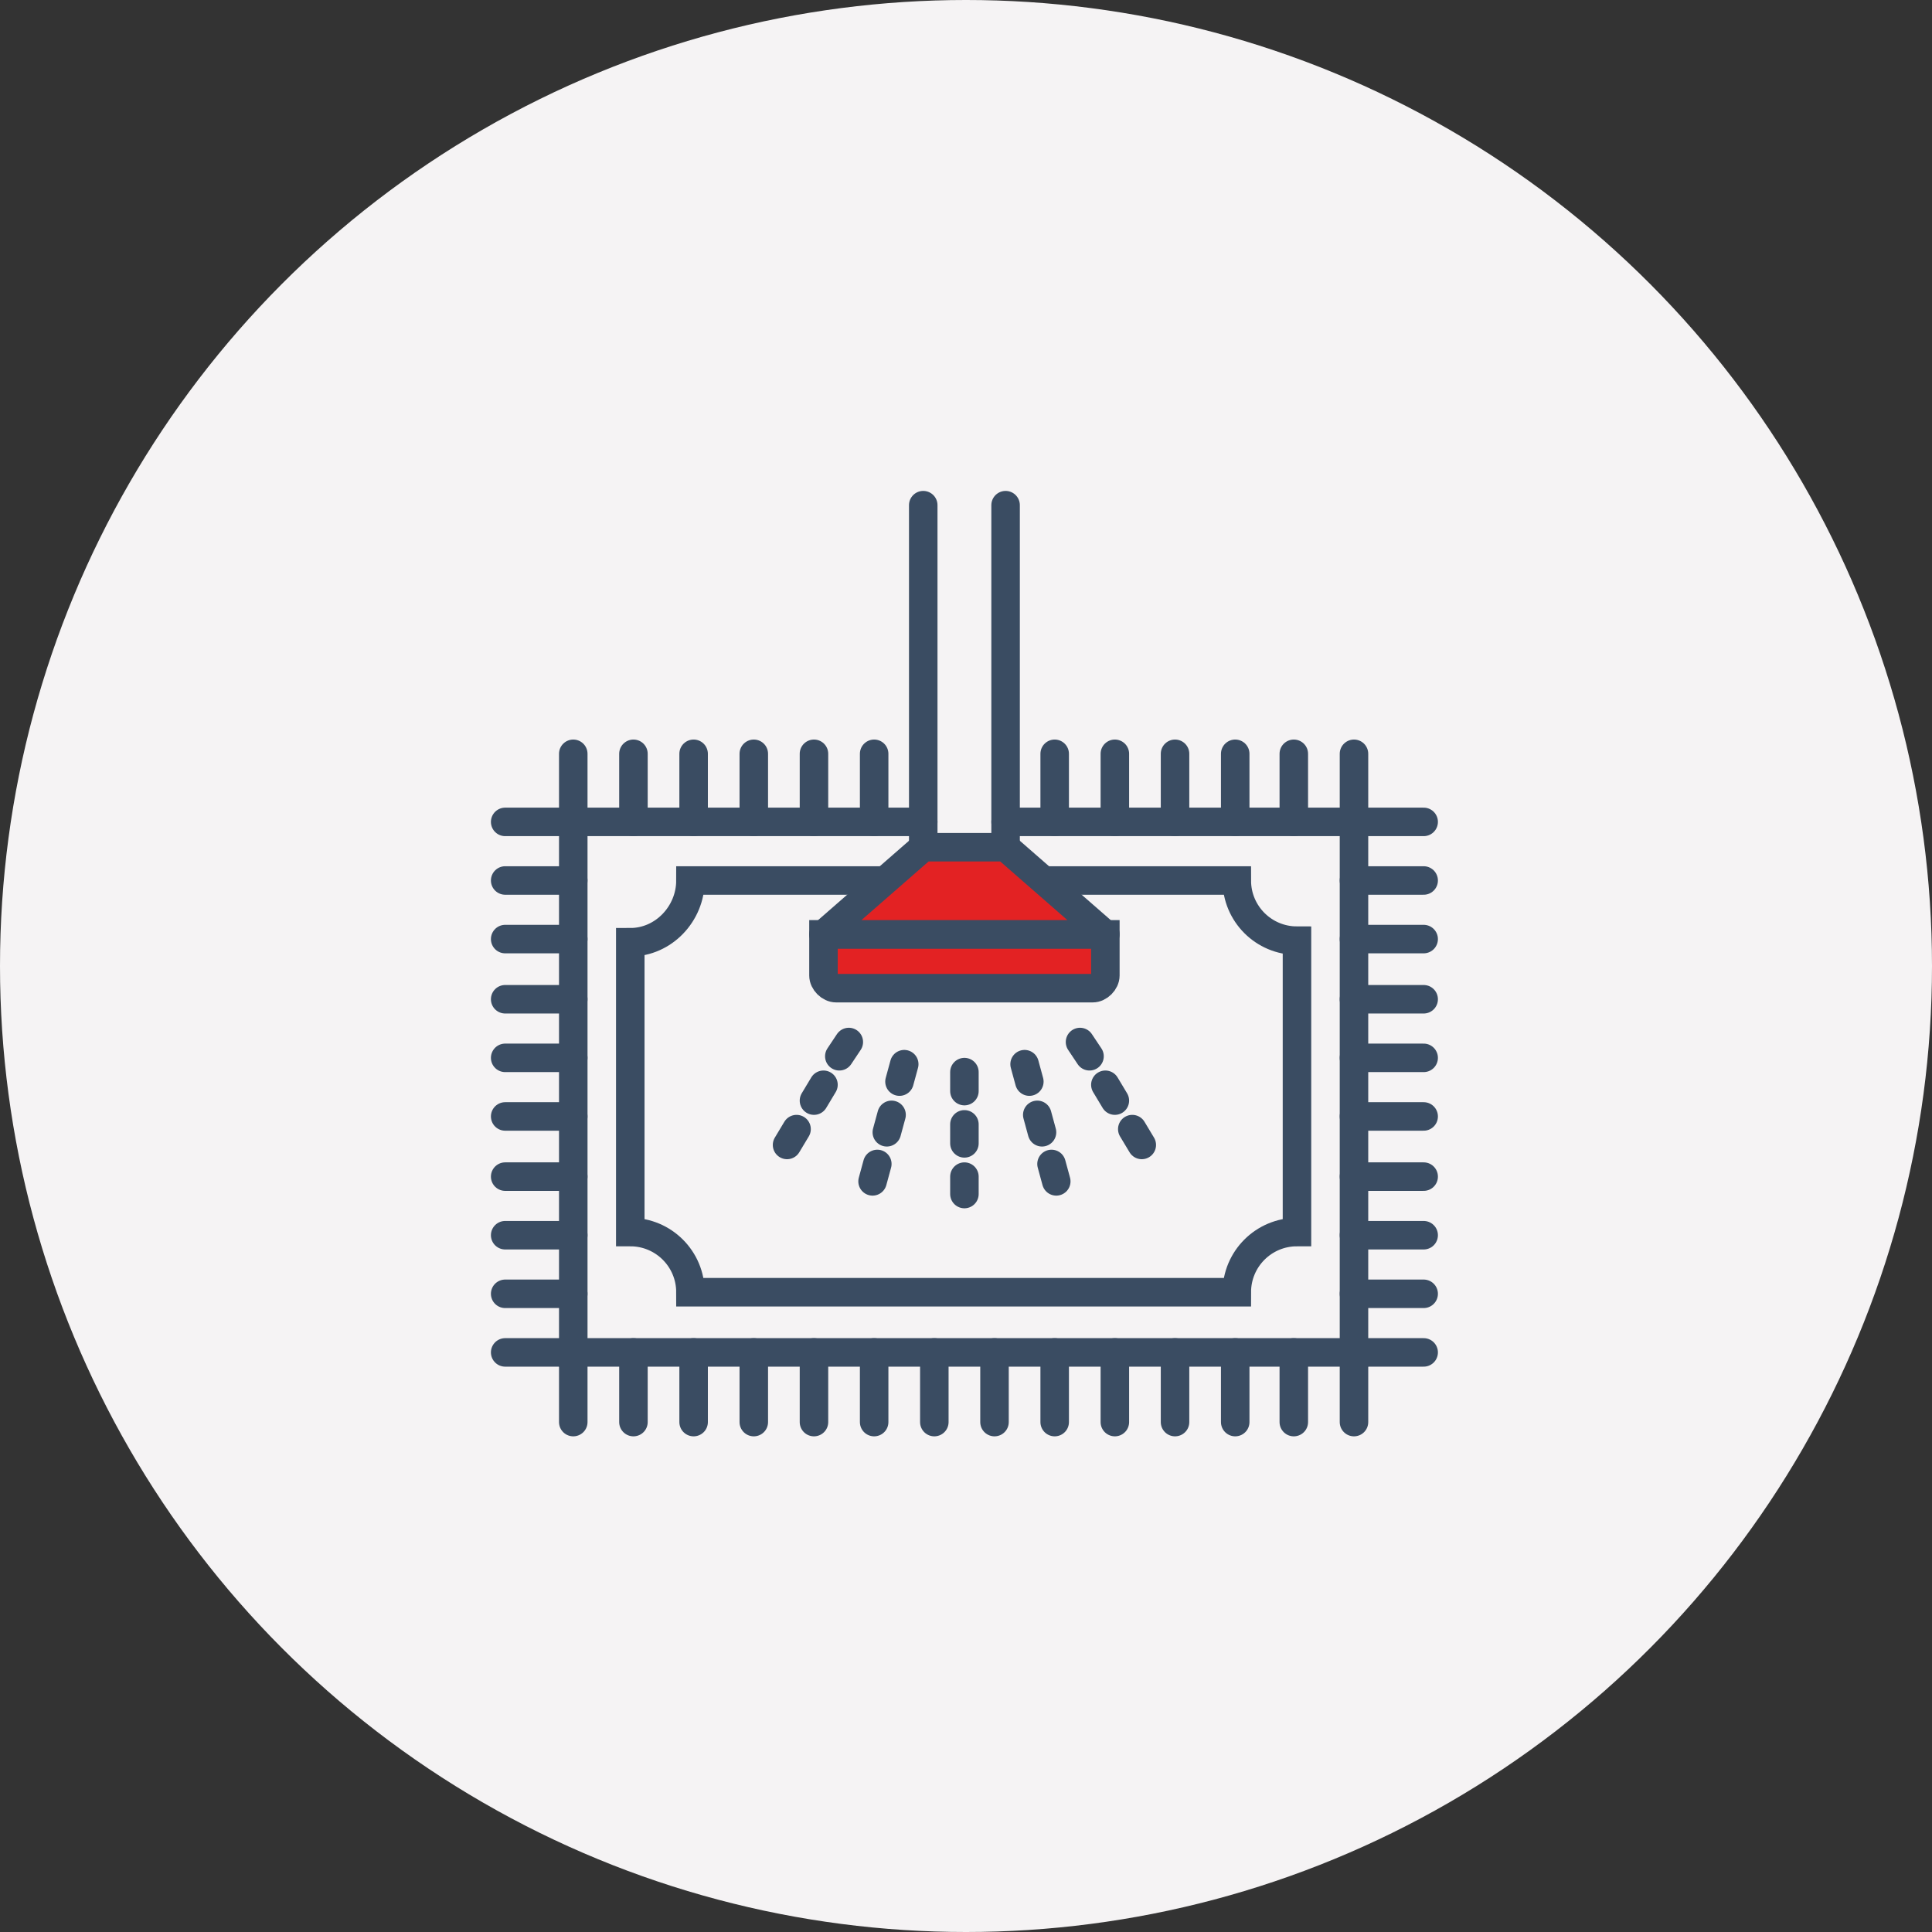 <svg xmlns="http://www.w3.org/2000/svg" width="122" height="122" viewBox="0 0 122 122" fill="none"><rect x="0" y="0" width="122" height="122" fill="#333333" stroke="none"/><circle cx="61" cy="61" r="61" fill="#F5F3F4"></circle><g clip-path="url(#clip0_0_1)"><path d="M63.5 51.9H85.5V85.4H36.2V51.9H58.3" stroke="#3A4C62" stroke-width="1.8" stroke-miterlimit="10" stroke-linecap="round"></path><path d="M31.9 51.9H36.2" stroke="#3A4C62" stroke-width="1.8" stroke-miterlimit="10" stroke-linecap="round"></path><path d="M31.9 55.6H36.2" stroke="#3A4C62" stroke-width="1.8" stroke-miterlimit="10" stroke-linecap="round"></path><path d="M31.9 59.3H36.2" stroke="#3A4C62" stroke-width="1.8" stroke-miterlimit="10" stroke-linecap="round"></path><path d="M31.9 63.1H36.2" stroke="#3A4C62" stroke-width="1.8" stroke-miterlimit="10" stroke-linecap="round"></path><path d="M31.9 66.8H36.2" stroke="#3A4C62" stroke-width="1.8" stroke-miterlimit="10" stroke-linecap="round"></path><path d="M31.9 70.5H36.2" stroke="#3A4C62" stroke-width="1.8" stroke-miterlimit="10" stroke-linecap="round"></path><path d="M31.9 74.3H36.2" stroke="#3A4C62" stroke-width="1.8" stroke-miterlimit="10" stroke-linecap="round"></path><path d="M31.9 78H36.2" stroke="#3A4C62" stroke-width="1.8" stroke-miterlimit="10" stroke-linecap="round"></path><path d="M31.9 81.7H36.2" stroke="#3A4C62" stroke-width="1.8" stroke-miterlimit="10" stroke-linecap="round"></path><path d="M31.9 85.4H36.2" stroke="#3A4C62" stroke-width="1.8" stroke-miterlimit="10" stroke-linecap="round"></path><path d="M85.5 51.9H89.9" stroke="#3A4C62" stroke-width="1.8" stroke-miterlimit="10" stroke-linecap="round"></path><path d="M85.5 55.6H89.9" stroke="#3A4C62" stroke-width="1.8" stroke-miterlimit="10" stroke-linecap="round"></path><path d="M85.5 59.3H89.9" stroke="#3A4C62" stroke-width="1.8" stroke-miterlimit="10" stroke-linecap="round"></path><path d="M85.5 63.1H89.9" stroke="#3A4C62" stroke-width="1.8" stroke-miterlimit="10" stroke-linecap="round"></path><path d="M85.5 66.8H89.9" stroke="#3A4C62" stroke-width="1.8" stroke-miterlimit="10" stroke-linecap="round"></path><path d="M85.5 70.5H89.9" stroke="#3A4C62" stroke-width="1.8" stroke-miterlimit="10" stroke-linecap="round"></path><path d="M85.5 74.3H89.9" stroke="#3A4C62" stroke-width="1.8" stroke-miterlimit="10" stroke-linecap="round"></path><path d="M85.5 78H89.9" stroke="#3A4C62" stroke-width="1.8" stroke-miterlimit="10" stroke-linecap="round"></path><path d="M85.5 81.7H89.9" stroke="#3A4C62" stroke-width="1.8" stroke-miterlimit="10" stroke-linecap="round"></path><path d="M85.5 85.4H89.9" stroke="#3A4C62" stroke-width="1.8" stroke-miterlimit="10" stroke-linecap="round"></path><path d="M85.5 89.8V85.4" stroke="#3A4C62" stroke-width="1.8" stroke-miterlimit="10" stroke-linecap="round"></path><path d="M81.7 89.8V85.4" stroke="#3A4C62" stroke-width="1.8" stroke-miterlimit="10" stroke-linecap="round"></path><path d="M78 89.8V85.4" stroke="#3A4C62" stroke-width="1.8" stroke-miterlimit="10" stroke-linecap="round"></path><path d="M74.2 89.8V85.4" stroke="#3A4C62" stroke-width="1.8" stroke-miterlimit="10" stroke-linecap="round"></path><path d="M70.4 89.8V85.4" stroke="#3A4C62" stroke-width="1.8" stroke-miterlimit="10" stroke-linecap="round"></path><path d="M66.6 89.8V85.4" stroke="#3A4C62" stroke-width="1.8" stroke-miterlimit="10" stroke-linecap="round"></path><path d="M62.8 89.8V85.4" stroke="#3A4C62" stroke-width="1.8" stroke-miterlimit="10" stroke-linecap="round"></path><path d="M59 89.8V85.4" stroke="#3A4C62" stroke-width="1.8" stroke-miterlimit="10" stroke-linecap="round"></path><path d="M55.2 89.8V85.4" stroke="#3A4C62" stroke-width="1.8" stroke-miterlimit="10" stroke-linecap="round"></path><path d="M51.4 89.8V85.4" stroke="#3A4C62" stroke-width="1.8" stroke-miterlimit="10" stroke-linecap="round"></path><path d="M47.6 89.8V85.4" stroke="#3A4C62" stroke-width="1.8" stroke-miterlimit="10" stroke-linecap="round"></path><path d="M43.8 89.8V85.4" stroke="#3A4C62" stroke-width="1.8" stroke-miterlimit="10" stroke-linecap="round"></path><path d="M40 89.8V85.4" stroke="#3A4C62" stroke-width="1.8" stroke-miterlimit="10" stroke-linecap="round"></path><path d="M36.2 89.8V85.4" stroke="#3A4C62" stroke-width="1.8" stroke-miterlimit="10" stroke-linecap="round"></path><path d="M85.5 51.9V47.6" stroke="#3A4C62" stroke-width="1.8" stroke-miterlimit="10" stroke-linecap="round"></path><path d="M81.7 51.9V47.6" stroke="#3A4C62" stroke-width="1.8" stroke-miterlimit="10" stroke-linecap="round"></path><path d="M78 51.9V47.6" stroke="#3A4C62" stroke-width="1.8" stroke-miterlimit="10" stroke-linecap="round"></path><path d="M74.2 51.9V47.6" stroke="#3A4C62" stroke-width="1.8" stroke-miterlimit="10" stroke-linecap="round"></path><path d="M70.4 51.9V47.6" stroke="#3A4C62" stroke-width="1.8" stroke-miterlimit="10" stroke-linecap="round"></path><path d="M66.6 51.9V47.6" stroke="#3A4C62" stroke-width="1.8" stroke-miterlimit="10" stroke-linecap="round"></path><path d="M63.5 53.5V31.9" stroke="#3A4C62" stroke-width="1.8" stroke-miterlimit="10" stroke-linecap="round"></path><path d="M58.3 53.5V31.9" stroke="#3A4C62" stroke-width="1.8" stroke-miterlimit="10" stroke-linecap="round"></path><path d="M55.2 51.9V47.6" stroke="#3A4C62" stroke-width="1.8" stroke-miterlimit="10" stroke-linecap="round"></path><path d="M51.4 51.9V47.6" stroke="#3A4C62" stroke-width="1.8" stroke-miterlimit="10" stroke-linecap="round"></path><path d="M47.6 51.9V47.6" stroke="#3A4C62" stroke-width="1.8" stroke-miterlimit="10" stroke-linecap="round"></path><path d="M43.8 51.9V47.6" stroke="#3A4C62" stroke-width="1.8" stroke-miterlimit="10" stroke-linecap="round"></path><path d="M40 51.9V47.6" stroke="#3A4C62" stroke-width="1.8" stroke-miterlimit="10" stroke-linecap="round"></path><path d="M36.2 51.9V47.6" stroke="#3A4C62" stroke-width="1.8" stroke-miterlimit="10" stroke-linecap="round"></path><path d="M43.6 55.6H78.1C78.1 57.7 79.8 59.4 81.9 59.4V77.8C79.8 77.8 78.1 79.5 78.1 81.6H43.6C43.6 79.5 41.9 77.8 39.8 77.8V59.5C41.9 59.5 43.6 57.7 43.6 55.6Z" stroke="#3A4C62" stroke-width="1.8" stroke-miterlimit="10" stroke-linecap="round"></path><path d="M60.9 68.9V67.7" stroke="#3A4C62" stroke-width="1.8" stroke-miterlimit="10" stroke-linecap="round"></path><path d="M60.9 72.2V71" stroke="#3A4C62" stroke-width="1.8" stroke-miterlimit="10" stroke-linecap="round"></path><path d="M60.9 75.4V74.3" stroke="#3A4C62" stroke-width="1.8" stroke-miterlimit="10" stroke-linecap="round"></path><path d="M56.8 68.3L57.1 67.2" stroke="#3A4C62" stroke-width="1.8" stroke-miterlimit="10" stroke-linecap="round"></path><path d="M56 71.5L56.3 70.4" stroke="#3A4C62" stroke-width="1.8" stroke-miterlimit="10" stroke-linecap="round"></path><path d="M55.1 74.6L55.4 73.5" stroke="#3A4C62" stroke-width="1.8" stroke-miterlimit="10" stroke-linecap="round"></path><path d="M53 66.7L53.6 65.8" stroke="#3A4C62" stroke-width="1.8" stroke-miterlimit="10" stroke-linecap="round"></path><path d="M51.4 69.5L52 68.5" stroke="#3A4C62" stroke-width="1.8" stroke-miterlimit="10" stroke-linecap="round"></path><path d="M49.7 72.3L50.3 71.3" stroke="#3A4C62" stroke-width="1.8" stroke-miterlimit="10" stroke-linecap="round"></path><path d="M65 68.3L64.7 67.2" stroke="#3A4C62" stroke-width="1.8" stroke-miterlimit="10" stroke-linecap="round"></path><path d="M65.8 71.5L65.5 70.4" stroke="#3A4C62" stroke-width="1.8" stroke-miterlimit="10" stroke-linecap="round"></path><path d="M66.7 74.6L66.4 73.5" stroke="#3A4C62" stroke-width="1.8" stroke-miterlimit="10" stroke-linecap="round"></path><path d="M68.8 66.7L68.2 65.8" stroke="#3A4C62" stroke-width="1.8" stroke-miterlimit="10" stroke-linecap="round"></path><path d="M70.4 69.5L69.8 68.5" stroke="#3A4C62" stroke-width="1.8" stroke-miterlimit="10" stroke-linecap="round"></path><path d="M72.1 72.3L71.5 71.3" stroke="#3A4C62" stroke-width="1.8" stroke-miterlimit="10" stroke-linecap="round"></path><path fill-rule="evenodd" clip-rule="evenodd" d="M52 59H69.8V61.6C69.8 62 69.4 62.4 69 62.4H52.8C52.4 62.4 52 62 52 61.6V59Z" fill="#E32223" stroke="#3A4C62" stroke-width="1.8" stroke-miterlimit="10"></path><path fill-rule="evenodd" clip-rule="evenodd" d="M69.8 59C63.2 59 59 59 52 59L58.3 53.5H63.5L69.8 59Z" fill="#E32223" stroke="#3A4C62" stroke-width="1.8" stroke-miterlimit="10" stroke-linejoin="round"></path></g><defs><clipPath id="clip0_0_1"><rect width="59.8" height="59.7" fill="white" transform="translate(31 31)"></rect></clipPath></defs></svg>